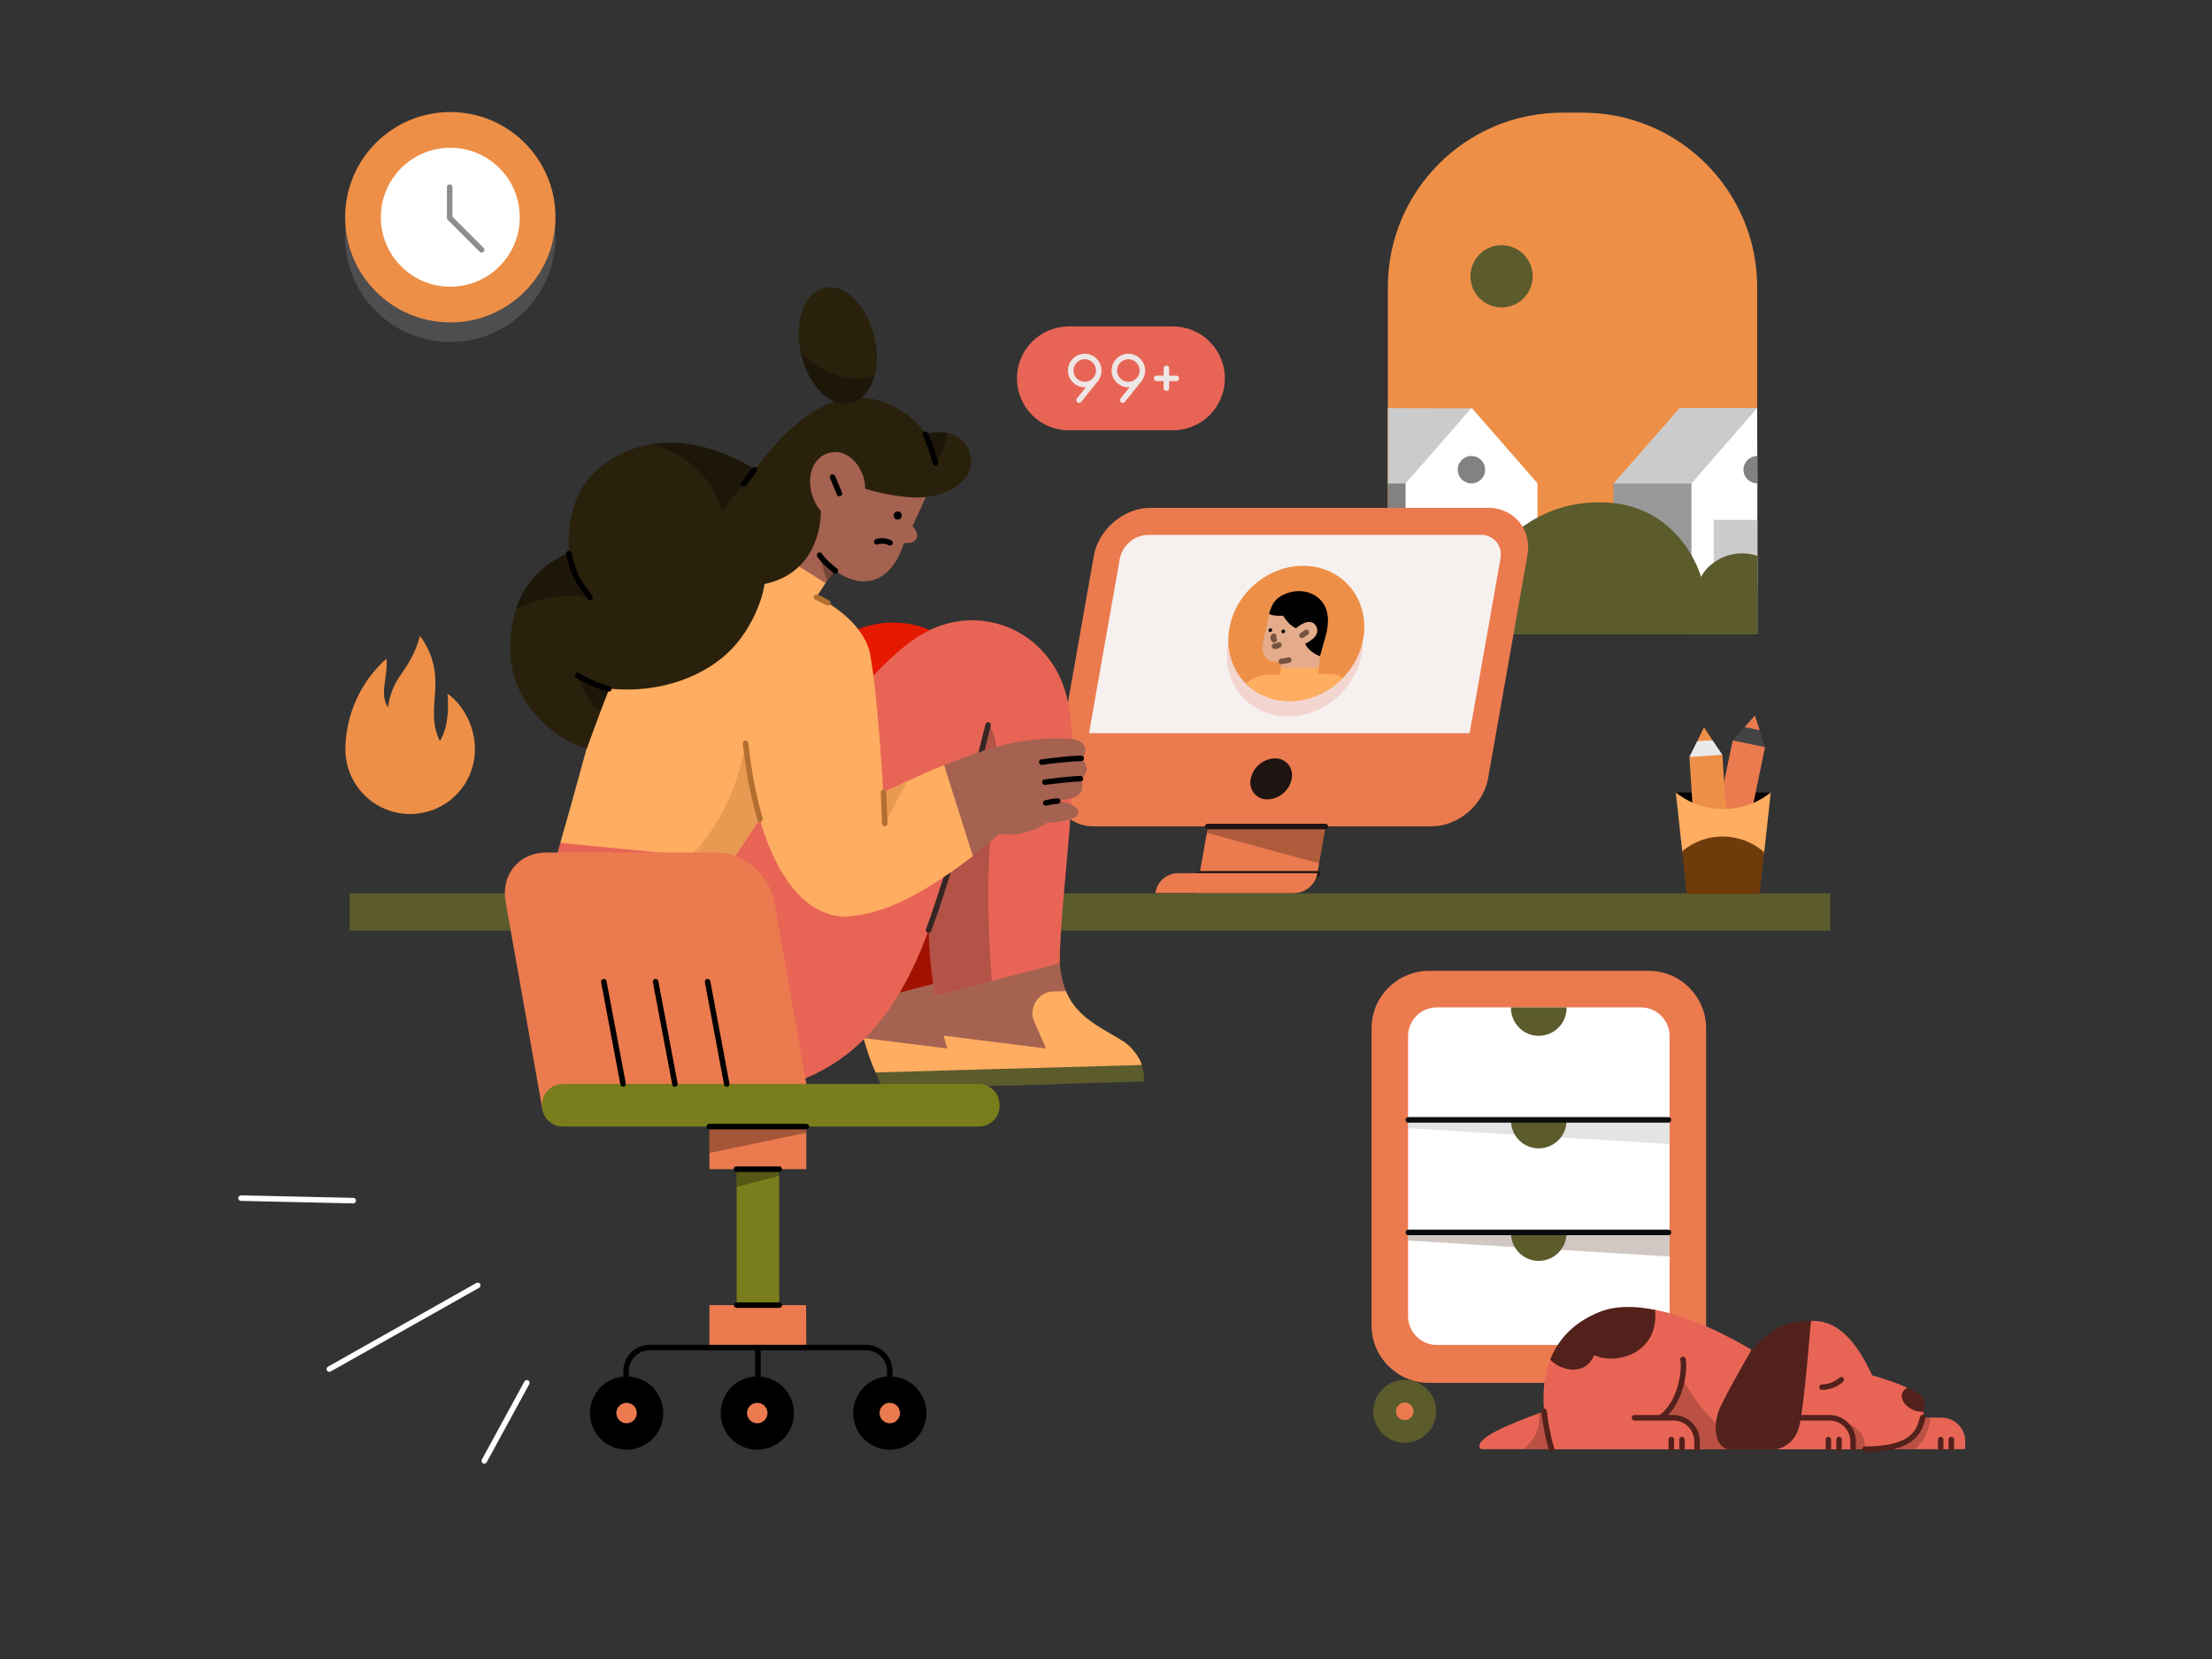 <svg xmlns="http://www.w3.org/2000/svg" height="1200" width="1600" version="1.1" xmlnsXlink="http://www.w3.org/1999/xlink" xmlnsSvgjs="http://svgjs.com/svgjs"><rect width="100%" height="100%" fill="#333333" stroke="none"/><g><path d="M773.14 236.13H848.43C853.36 236.13 858.24 237.1 862.8 238.98 867.36 240.87 871.51 243.63 874.99 247.12 878.48 250.61 881.25 254.75 883.13 259.31 885.02 263.87 885.99 268.75 885.98 273.68 885.99 278.61 885.02 283.5 883.13 288.06 881.25 292.62 878.48 296.76 874.99 300.24 871.51 303.73 867.36 306.5 862.8 308.38 858.24 310.27 853.36 311.24 848.43 311.23H773.14C768.21 311.24 763.32 310.27 758.76 308.38 754.2 306.5 750.07 303.73 746.58 300.24 743.09 296.76 740.32 292.62 738.44 288.06 736.56 283.5 735.59 278.61 735.59 273.68 735.59 268.75 736.56 263.87 738.44 259.31 740.32 254.75 743.09 250.61 746.58 247.12 750.07 243.63 754.2 240.87 758.76 238.98 763.32 237.1 768.21 236.13 773.14 236.13Z" fill="#e86556" opacity="1" stroke-width="4" stroke="none"></path><path d="M784.61 278.14C790.22 278.14 794.76 273.6 794.76 267.99 794.76 262.39 790.22 257.85 784.61 257.85 779.01 257.85 774.47 262.39 774.47 267.99 774.47 273.6 779.01 278.14 784.61 278.14Z" stroke="#ede6e5" stroke-width="4" stroke-linecap="round" stroke-linejoin="round" opacity="1" fill="none"></path><path d="M792.77 274.16L780.53 289.42" stroke="#ede6e5" stroke-width="4" stroke-linecap="round" stroke-linejoin="round" opacity="1" fill="none"></path><path d="M816.19 278.14C821.79 278.14 826.33 273.6 826.33 267.99 826.33 262.39 821.79 257.85 816.19 257.85 810.58 257.85 806.04 262.39 806.04 267.99 806.04 273.6 810.58 278.14 816.19 278.14Z" stroke="#ede6e5" stroke-width="4" stroke-linecap="round" stroke-linejoin="round" opacity="1" fill="none"></path><path d="M824.34 274.16L812.11 289.42" stroke="#ede6e5" stroke-width="4" stroke-linecap="round" stroke-linejoin="round" opacity="1" fill="none"></path><path d="M843.69 266.48V280.79" stroke="#ede6e5" stroke-width="4" stroke-linecap="round" stroke-linejoin="round" opacity="1" fill="none"></path><path d="M850.8 273.68H836.57" stroke="#ede6e5" stroke-width="4" stroke-linecap="round" stroke-linejoin="round" opacity="1" fill="none"></path></g><g><path d="M255.48 868.45L174.34 866.63" stroke="#ffffff" stroke-width="4" stroke-linecap="round" stroke-linejoin="round" opacity="1" fill="none"></path><path d="M345.53 929.77L238.23 990.28" stroke="#ffffff" stroke-width="4" stroke-linecap="round" stroke-linejoin="round" opacity="1" fill="none"></path><path d="M381.08 1000.24L350.29 1056.7" stroke="#ffffff" stroke-width="4" stroke-linecap="round" stroke-linejoin="round" opacity="1" fill="none"></path></g><g><path d="M325.72 247.41C367.74 247.41 401.8 213.34 401.8 171.33 401.8 129.31 367.74 95.25 325.72 95.25 283.71 95.25 249.64 129.31 249.64 171.33 249.64 213.34 283.71 247.41 325.72 247.41Z" fill="#8e8e8e" opacity="0.3" stroke-width="4" stroke="none"></path><path d="M325.72 233.21C367.74 233.21 401.8 199.14 401.8 157.13 401.8 115.11 367.74 81.05 325.72 81.05 283.71 81.05 249.64 115.11 249.64 157.13 249.64 199.14 283.71 233.21 325.72 233.21Z" fill="#ee8f47" opacity="1" stroke-width="4" stroke="none"></path><path d="M325.72 207.38C353.48 207.38 375.98 184.88 375.98 157.13 375.98 129.37 353.48 106.87 325.72 106.87 297.97 106.87 275.46 129.37 275.46 157.13 275.46 184.88 297.97 207.38 325.72 207.38Z" fill="#ffffff" opacity="1" stroke-width="4" stroke="none"></path><path d="M325.26 135.36V157.59L348.41 180.73" stroke="#8e8e8e" stroke-width="4" stroke-linecap="round" stroke-linejoin="round" opacity="1" fill="none"></path></g><g><path d="M1323.91 673.09H252.82V646.2H1323.91V673.09Z" fill="#5b5b2c" opacity="1" stroke-width="4" stroke="none"></path></g><g><path d="M1130.06 81.5H1144.81C1214.48 81.5 1271.01 138.04 1271.01 207.7V456.72H1003.86V207.7C1003.86 138.04 1060.32 81.5 1130.06 81.5Z" fill="#ee8f47" opacity="1" stroke-width="4" stroke="none"></path><path d="M1055.48 301.34L1010.85 304.49C1010.85 304.87 1003.86 349.42 1003.86 349.42 1003.86 349.73 1004.02 349.73 1004.25 349.73H1003.86V458.49H1016.69L1029.21 351.03 1055.48 349.73C1055.71 349.73 1055.86 349.57 1055.86 349.42L1064.54 300.88C1064.62 300.64 1055.79 301.34 1055.48 301.34Z" fill="#828282" opacity="1" stroke-width="4" stroke="none"></path><path d="M1004.25 349.73H1055.48C1055.71 349.73 1055.86 349.57 1055.86 349.42L1064.93 296.19C1065 295.96 1064.85 295.35 1064.54 295.35L1003.86 295.19C1003.86 295.58 1003.86 349.42 1003.86 349.42 1003.86 349.73 1004.02 349.73 1004.25 349.73Z" fill="#cbcbcb" opacity="1" stroke-width="4" stroke="none"></path><path d="M1112.09 350.19C1112.09 350.03 1112.09 349.57 1112.01 349.5L1065 295.58C1064.7 295.27 1064.24 295.27 1063.93 295.58L1016.69 349.73C1016.69 349.73 1016.69 350.03 1016.69 350.34V457.8C1016.69 458.11 1016.92 458.41 1017.31 458.41H1111.55C1111.86 458.41 1112.17 458.18 1112.17 457.8L1112.09 350.19Z" fill="#ffffff" opacity="1" stroke-width="4" stroke="none"></path><path d="M1096.04 376.07H1032.82V425.62H1096.04V376.07Z" fill="#cbcbcb" opacity="1" stroke-width="4" stroke="none"></path><path d="M1064.31 349.65C1069.79 349.65 1074.22 345.21 1074.22 339.74 1074.22 334.27 1069.79 329.83 1064.31 329.83 1058.84 329.83 1054.4 334.27 1054.4 339.74 1054.4 345.21 1058.84 349.65 1064.31 349.65Z" fill="#828282" opacity="1" stroke-width="4" stroke="none"></path><path d="M1267.32 298.49L1219.32 301.57C1219.01 301.57 1225 316.93 1224.85 317.16L1167.09 349.8V458.57H1223.39L1227.69 352.65 1261.72 349.8C1262.25 349.8 1262.72 349.42 1262.79 348.88L1266.33 309.48C1266.4 308.79 1268.02 298.49 1267.32 298.49Z" fill="#989898" opacity="1" stroke-width="4" stroke="none"></path><path d="M1168.62 349.73H1261.72C1262.25 349.73 1262.72 349.34 1262.79 348.81L1271.01 296.34C1271.09 295.73 1270.63 295.11 1269.94 295.11H1215.4C1215.09 295.11 1214.79 295.27 1214.63 295.5L1167.55 349.19C1166.86 349.88 1167.7 349.73 1168.62 349.73Z" fill="#cbcbcb" opacity="1" stroke-width="4" stroke="none"></path><path d="M1223.47 349.73V458.49H1271.16V349.73L1271.01 295.73C1271.01 295.5 1270.78 295.42 1270.63 295.58L1223.47 349.73Z" fill="#ffffff" opacity="1" stroke-width="4" stroke="none"></path><path d="M1271.16 376.07H1239.6V425.62H1271.16V376.07Z" fill="#cbcbcb" opacity="1" stroke-width="4" stroke="none"></path><path d="M1271.16 329.83C1271.09 329.83 1271.09 329.83 1271.01 329.83 1265.56 329.83 1261.1 334.29 1261.1 339.74 1261.1 345.2 1265.56 349.65 1271.01 349.65 1271.09 349.65 1271.09 349.65 1271.16 349.65V329.83Z" fill="#828282" opacity="1" stroke-width="4" stroke="none"></path><path d="M1271.16 458.8H1010.08 1003.86L1003.79 382.29C1035.05 378.38 1037.28 406.11 1037.28 406.11 1060.93 397.2 1070.61 418.01 1070.61 418.01 1075.07 406.41 1101.72 363.32 1156.95 363.32 1215.71 363.32 1230.45 417.32 1230.45 417.32 1235.29 407.1 1252.27 395.66 1271.16 402.11V458.8Z" fill="#5b5b2c" opacity="1" stroke-width="4" stroke="none"></path><path d="M1086.13 222.37C1098.56 222.37 1108.63 212.3 1108.63 199.87 1108.63 187.44 1098.56 177.36 1086.13 177.36 1073.7 177.36 1063.62 187.44 1063.62 199.87 1063.62 212.3 1073.7 222.37 1086.13 222.37Z" fill="#5b5b2c" opacity="1" stroke-width="4" stroke="none"></path></g><g><path d="M865.29 645.94L878.91 568.54 964.01 568.52 952.95 631.26C952.23 635.39 950.09 639.13 946.89 641.83 943.68 644.52 939.62 645.98 935.42 645.94H865.29Z" fill="#eb7a4f" opacity="1" stroke-width="4" stroke="none"></path><path d="M873 602.42L878.99 568.54 964.09 568.52 954.25 624.51 873 602.42Z" fill="#1e1411" opacity="0.3" stroke-width="4" stroke="none"></path><path d="M791.4 597.72C787.12 597.84 782.87 597.01 778.97 595.28 775.06 593.56 771.58 590.97 768.78 587.74 766.01 584.32 764.03 580.33 763 576.05 761.97 571.77 761.9 567.3 762.8 562.99L791.18 402.05C794.56 382.91 812.88 367.34 832.01 367.34H1076.16C1080.44 367.22 1084.68 368.05 1088.59 369.78 1092.5 371.5 1095.98 374.08 1098.78 377.32 1101.55 380.74 1103.53 384.73 1104.56 389.01 1105.59 393.29 1105.66 397.74 1104.76 402.05L1076.38 563.01C1072.98 582.15 1054.66 597.72 1035.54 597.72H791.4Z" fill="#eb7a4f" opacity="1" stroke-width="4" stroke="none"></path><path d="M787.73 530.31L809.99 404.12C810.94 399.4 813.46 395.12 817.13 392.01 820.8 388.88 825.42 387.08 830.22 386.9H1071.08C1073.22 386.83 1075.33 387.25 1077.28 388.12 1079.22 388.98 1080.95 390.26 1082.33 391.87 1083.72 393.56 1084.68 395.54 1085.21 397.67 1085.72 399.79 1085.75 401.99 1085.31 404.13L1063.02 530.31H787.73Z" fill="#f6f1ef" opacity="1" stroke-width="4" stroke="none"></path><path d="M916.86 578.2C915.07 578.26 913.28 577.93 911.62 577.2 909.98 576.49 908.51 575.41 907.32 574.05 906.16 572.7 905.29 571.09 904.82 569.35 904.33 567.61 904.26 565.8 904.58 564.02 905.26 559.81 907.39 555.97 910.59 553.14 913.79 550.32 917.86 548.7 922.14 548.54 923.87 548.51 925.59 548.83 927.2 549.49 928.81 550.17 930.24 551.17 931.45 552.43 936.5 557.95 935.25 567.34 928.65 573.38 925.46 576.37 921.26 578.1 916.86 578.2V578.2Z" fill="#1e1411" opacity="1" stroke-width="4" stroke="none"></path><path d="M873.56 597.84H958.65" stroke="#1e1411" stroke-width="4" stroke-linecap="round" stroke-linejoin="round" opacity="1" fill="none"></path><path d="M867.83 632.04H952.91" stroke="#1e1411" stroke-width="4" stroke-linecap="round" stroke-linejoin="round" opacity="1" fill="none"></path><path d="M835.69 645.94L835.84 645.25C836.51 641.43 838.53 637.96 841.5 635.47 844.48 632.97 848.24 631.6 852.13 631.6H952.91C952.2 635.63 950.1 639.26 946.97 641.88 943.84 644.51 939.89 645.94 935.81 645.94H835.69Z" fill="#eb7a4f" opacity="1" stroke-width="4" stroke="none"></path></g><g><path d="M249.81 541.93C249.92 529.53 252.62 517.3 257.75 506.01 262.86 494.72 270.3 484.62 279.55 476.37 280.68 490.68 274.09 501.69 280.68 511.67 283.97 487.47 296.11 487.47 303.83 459.9 325.85 490.77 306.08 511.67 318.14 535.95 318.14 535.95 325.85 526.06 323.69 501.78 334.7 509.5 343.54 525.02 343.54 542.02 343.52 554.44 338.57 566.34 329.77 575.12 320.97 583.89 309.06 588.81 296.63 588.8 284.2 588.79 272.3 583.84 263.51 575.06 254.74 566.27 249.81 554.35 249.81 541.93Z" fill="#ee8f47" opacity="1" stroke-width="4" stroke="none"></path></g><g><path d="M931.64 518.23C958.66 518.23 982.76 496.32 985.47 469.3 988.18 442.28 968.48 420.37 941.46 420.37 914.44 420.37 890.33 442.28 887.62 469.3 884.91 496.32 904.62 518.23 931.64 518.23Z" fill="#e86556" opacity="0.2" stroke-width="4" stroke="none"></path><path d="M947.1 487.1H953.12" stroke="#775440" stroke-width="4" stroke-linecap="round" stroke-linejoin="round" opacity="1" fill="none"></path><path d="M932.75 507.13C959.77 507.13 983.88 485.22 986.59 458.2 989.3 431.18 969.59 409.27 942.57 409.27 915.55 409.27 891.45 431.18 888.73 458.2 886.02 485.22 905.73 507.13 932.75 507.13Z" fill="#ee8f47" opacity="1" stroke-width="4" stroke="none"></path><path d="M953.54 487.57L954.01 482.92 926.48 482.88 925.96 488H916.78C909.82 488 903.82 492.1 901.08 494.32 919.19 512.55 950.24 511.14 970.47 491.2 970.75 490.9 971.08 490.6 971.37 490.31 968.9 488.55 965.88 487.62 962.68 487.53L953.54 487.57Z" fill="#ffad61" opacity="1" stroke-width="4" stroke="none"></path><path d="M914.53 460.63C916.01 455.68 916.58 449.58 917.99 444.07 918.96 440.31 920.29 436.85 922.6 434.29 928.27 428.02 942.04 425.58 952.09 433.52 962.14 441.46 960.46 452.65 959.53 457.69L954.8 474.64 954 483.05H926.46L926.87 478.48C926.87 478.48 920.73 479.76 917.43 477.33 912.97 474.04 912.03 468.96 914.53 460.63Z" fill="#e4ac8b" opacity="1" stroke-width="4" stroke="none"></path><path d="M922.6 434.29C928.27 428.02 943 424.09 953.05 432.03 963.1 439.97 960.46 452.65 959.53 457.69L954.8 474.64C954.8 474.64 946.9 472.08 944.09 465.59 944.09 465.59 956.45 460.29 951.83 452.69 947.4 445.39 937.49 454.4 937.49 454.4 932.49 452.69 928.06 445.35 928.06 445.35 920.29 445.78 917.99 444.03 917.99 444.03 918.96 440.31 920.29 436.85 922.6 434.29Z" fill="#000000" opacity="1" stroke-width="4" stroke="none"></path><path d="M928.07 458.03C928.8 458.03 929.46 457.44 929.53 456.71 929.6 455.98 929.07 455.38 928.34 455.38 927.61 455.38 926.95 455.98 926.88 456.71 926.81 457.44 927.34 458.03 928.07 458.03Z" fill="#000000" opacity="1" stroke-width="4" stroke="none"></path><path d="M918.73 457.13C919.46 457.13 920.11 456.54 920.18 455.81 920.26 455.08 919.72 454.49 918.99 454.49 918.26 454.49 917.61 455.08 917.54 455.81 917.46 456.54 917.99 457.13 918.73 457.13Z" fill="#000000" opacity="1" stroke-width="4" stroke="none"></path><path d="M921.28 460.21C920.99 460.93 920.8 461.57 920.9 461.83 921.08 462.21 921.39 462.55 921.75 462.77" stroke="#775440" stroke-width="4" stroke-linecap="round" stroke-linejoin="round" opacity="1" fill="none"></path><path d="M925.05 466.48C924.16 467.25 922.97 467.59 921.89 467.34" stroke="#775440" stroke-width="4" stroke-linecap="round" stroke-linejoin="round" opacity="1" fill="none"></path><path d="M932.23 477.41C930.63 478.09 928.55 477.97 926.87 478.48" stroke="#775440" stroke-width="4" stroke-linecap="round" stroke-linejoin="round" opacity="1" fill="none"></path><path d="M944.91 457.43L941.71 459.57" stroke="#775440" stroke-width="4" stroke-linecap="round" stroke-linejoin="round" opacity="1" fill="none"></path></g><g><path d="M639.09 787.59C639 787.6 639 787.6 639.09 787.59 633.71 777.39 628.45 764.42 624.63 750.75 622.47 742.77 620.88 732.56 619.23 723.45 619.23 723.36 619.14 723.45 619.23 723.45L709.41 702.3C709.5 702.3 709.5 702.3 709.5 702.39 713.1 731.5 731.17 742.44 747.06 752.07 762.44 759.58 767.87 774.95 766.83 783.86 766.83 783.86 766.83 783.95 766.74 783.95 762.49 784.07 641.95 787.51 639.09 787.59Z" fill="#a56250" opacity="1" stroke-width="4" stroke="none"></path><path d="M633.3 775.74C630.04 768.62 627.01 759.56 624.64 750.94 624.64 750.84 624.64 750.84 624.73 750.84L699.04 760.09C699.13 760.09 699.13 760 699.13 760L690.63 740.73C686.19 730.88 693.7 718.92 704.52 718.89 704.52 718.89 712.74 718.66 713.48 718.64 713.48 718.64 713.57 718.63 713.57 718.73 720.64 736.55 734.84 744.93 747.26 752.43 748.29 752.95 749.14 753.58 749.99 754.11 757.31 757.97 763.86 767.21 765.11 772.07 765.11 772.16 765.11 772.16 765.02 772.17 761.69 772.35 705.84 778.02 667.97 779.1 648.47 779.47 634.04 776 633.3 775.74Z" fill="#ffad61" opacity="1" stroke-width="4" stroke="none"></path><path d="M638.8 787.51C636.94 783.96 635.17 780.03 633.38 775.83 633.38 775.74 633.38 775.74 633.47 775.74L765 771.98C765 771.98 765.09 771.98 765.1 772.07 766.57 775.27 766.96 782.37 766.73 783.95 766.73 783.95 766.73 784.04 766.64 784.05 762.39 784.07 641.76 787.52 638.8 787.51 638.8 787.6 638.8 787.6 638.8 787.51Z" fill="#5b5b2c" opacity="1" stroke-width="4" stroke="none"></path><path d="M682.45 749.01C679.97 739.65 677.93 729.91 676.46 720.52 676.46 720.43 676.46 720.43 676.55 720.43L752.37 698.48 766.56 696.69C766.65 696.69 766.65 696.69 766.65 696.78 767.14 704.16 768.62 710.59 771.02 716.81 771.02 716.81 771.02 716.81 771.02 716.9L761.52 769.49C761.52 769.59 761.43 769.59 761.43 769.59L682.45 749.01C682.46 749.1 682.46 749.1 682.45 749.01Z" fill="#a56250" opacity="1" stroke-width="4" stroke="none"></path><path d="M472.07 622.92L472.06 622.83C473.03 621.23 495.1 587.96 522.55 552.15 569.24 490.82 595.41 468.54 609.15 460.66 644.86 439.21 690.52 452.05 709.11 491.08 728.24 529.82 712.87 629.17 709.12 685.67 708.82 691.31 708.97 696.86 709.59 702.39 709.59 702.39 709.6 702.48 709.5 702.48L619.77 726.21C619.68 726.21 619.68 726.21 619.68 726.12 616.7 709.29 614.92 692.15 614.34 675.15 614.34 675.06 614.25 675.06 614.16 675.16 606.07 699.61 590.49 726.95 575.65 744.48 575.65 744.48 575.56 744.48 575.46 744.48 572.01 740.14 474.36 625.53 472.07 622.92Z" fill="#e51800" opacity="1" stroke-width="4" stroke="none"></path><path d="M619.76 725.93C616.78 709.1 614.91 691.96 614.42 674.78 614.41 674.69 614.23 674.69 614.23 674.79 613.2 677.68 612.35 680.02 612.1 677.99 612.64 664.29 636.26 572.1 664.56 572.78 713.76 573.5 710.14 657.07 709.38 685.57 709.08 691.21 709.24 696.76 709.86 702.29 709.86 702.29 709.86 702.38 709.77 702.38L675 711.6 619.85 726.02C619.76 726.03 619.76 726.03 619.76 725.93Z" fill="#000000" opacity="0.3" stroke-width="4" stroke="none"></path><path d="M509.23 791.3C463.82 793.89 421.03 764.98 404.05 723.95 400.27 714.73 404.05 688.27 404.2 687.34 403.91 686.71 395.47 669.57 396.5 656.97 397.73 641.77 400.7 625.97 405.23 609.76 405.23 609.76 405.22 609.67 405.32 609.66L465.36 604.99 529.33 621.19 529.42 621.19C531.64 617.98 619.21 486.07 666.5 459.02 702.22 437.57 747.88 450.41 766.47 489.44 787.57 532.57 766.88 636.78 766.56 696.6 766.56 696.6 766.56 696.69 766.47 696.69 765.09 697.1 740.41 703.54 717.29 709.65 697.1 714.94 677.93 720.02 676.46 720.43 676.37 720.43 676.37 720.43 676.37 720.34 673.71 704.89 672.14 688.94 671.7 673.33 671.69 673.24 671.6 673.24 671.51 673.34 642.87 751.62 595.75 794.75 509.23 791.3Z" fill="#e86556" opacity="1" stroke-width="4" stroke="none"></path><path d="M690.83 774.01C687.65 766.24 684.73 757.82 682.54 749.19 682.54 749.1 682.54 749.1 682.63 749.1L756.48 758.36C756.57 758.36 756.57 758.26 756.57 758.26L748.07 739C743.63 729.15 751.14 717.19 761.96 717.16 761.96 717.16 770.27 716.92 771.01 716.9 771.01 716.9 771.1 716.9 771.1 716.99 778.18 734.82 795.7 743.1 808.21 750.6 809.24 751.12 810.09 751.75 810.94 752.28 818.26 756.13 824.72 765.47 825.87 770.25 825.87 770.34 825.87 770.34 825.78 770.34 823.57 770.5 804.31 775.85 766.44 776.93 741.77 777.64 692.69 774.32 690.83 774.01 690.83 774.1 690.83 774.1 690.83 774.01Z" fill="#ffad61" opacity="1" stroke-width="4" stroke="none"></path><path d="M696.26 785.87C694.4 782.32 692.72 778.39 690.94 774.19 690.93 774.1 690.93 774.1 691.03 774.09L825.79 770.34C825.79 770.34 825.88 770.34 825.88 770.43 827.37 773.81 827.75 780.91 827.42 782.22 827.42 782.22 827.42 782.31 827.33 782.31 823.17 782.34 699.22 785.88 696.26 785.87 696.26 785.96 696.26 785.96 696.26 785.87Z" fill="#5b5b2c" opacity="1" stroke-width="4" stroke="none"></path><path d="M671.67 672.78C691.5 619.52 714.76 524.38 714.76 524.38" stroke="#362725" stroke-width="4" stroke-linecap="round" stroke-linejoin="round" opacity="1" fill="none"></path><path d="M676.45 720.34C673.78 704.7 672.21 688.57 671.67 672.78 672.01 671.75 692.71 619.76 714.58 524.48 714.58 524.39 714.67 524.39 714.77 524.48 724.9 533.06 719.68 566.95 718.02 586.59 715.67 611.07 712.56 644.71 717.37 709.56 717.37 709.56 717.37 709.65 717.28 709.65 715.45 710.17 678.65 719.72 676.45 720.34 676.45 720.43 676.45 720.34 676.45 720.34Z" fill="#362725" opacity="0.3" stroke-width="4" stroke="none"></path><path d="M683.06 553.48C683.05 553.39 683.05 553.39 683.06 553.48 712.67 541.82 732.08 535.17 760.8 534.16 768.84 533.93 775.51 534.39 778.86 535.4 786.32 537.69 786.54 545.35 782.1 548.34 782.01 548.35 782.01 548.44 782.1 548.44 785.51 551.3 789.23 558.49 781.5 563.15 781.5 563.15 781.41 563.25 781.51 563.24 783.75 567.52 784.25 575.09 775.44 577.28 775.44 577.28 767.53 578.8 765.14 579.33 765.05 579.34 765.05 579.52 765.15 579.52 768.49 579.89 782.42 582.35 779.66 589.18 777.94 593.67 757.56 595.36 756.73 595.38 756.27 595.76 745.4 603.28 730.71 603.7 728.4 603.77 725.07 603.59 723.12 603.27 723.12 603.27 723.12 603.27 723.03 603.28 722.66 603.47 719.68 605.87 714.44 610.27 712.18 612.09 706.05 617.35 704.06 619.07 703.97 619.07 703.97 619.07 703.97 619.07 702.99 617.07 685.81 588.44 685.42 587.8L683.06 553.48Z" fill="#a56250" opacity="1" stroke-width="4" stroke="none"></path><path d="M517.39 371.3L546.16 339.79C559.19 323.14 580.99 306.44 610.46 299.59 635.41 292.5 651.71 306.64 658.24 315.05 664.57 323.28 670.5 356.2 670.72 357.21 670.46 357.87 663.59 373.13 660.1 380.44L660.1 380.53C664.97 385.85 665.56 393.41 653.89 392.82 653.89 392.82 653.8 392.82 653.8 392.92 644.64 421.83 624 427.23 604.17 412.82L604.08 412.82C603.64 413.39 600.43 417.55 598.02 420.67 597.66 421.05 597.4 421.52 597.13 421.8 596.15 423.03 595.43 423.98 595.26 424.26L595.16 424.26 517.49 371.39C517.3 371.39 517.3 371.39 517.39 371.3Z" fill="#a56250" opacity="1" stroke-width="4" stroke="none"></path><path d="M612.89 662.99C599.77 663.37 580.56 657.63 564.01 628.24 554.66 611.69 550.2 594.71 549.68 592.69 549.68 592.6 549.59 592.6 549.5 592.7L530.18 621.81 530.09 621.82 405.41 609.66C405.32 609.66 405.31 609.57 405.31 609.57 407.26 603.14 415.39 574.06 424.27 541.64 434.65 503.72 446.01 461.34 449.54 445.8 450.52 444.66 515.24 373.76 517.21 371.58L517.31 371.58C519.66 373.08 594.2 419.76 597.04 421.81 597.04 421.81 597.13 421.9 597.04 421.9 596.33 422.94 591.11 431.03 590.49 431.98 590.49 432.07 590.49 432.07 590.49 432.07 602.45 436.54 626.69 453.59 629.6 474.49 634.85 502.91 638.69 569.63 638.89 573.14 638.89 573.23 638.98 573.23 638.98 573.23 639.98 572.74 646.55 569.5 655.94 565.16 663.52 561.71 672.92 557.47 682.79 553.4 682.88 553.39 682.88 553.39 682.88 553.49L703.71 619.17 703.71 619.26C658.75 653.83 632.9 661.31 612.89 662.99Z" fill="#ffad61" opacity="1" stroke-width="4" stroke="none"></path><path d="M685.17 313.17C680.52 312.19 675.17 312.35 669.39 313.9L669.3 313.9C664.32 304.8 646.21 288.77 623.16 287.58 626.68 284.7 629.51 280.37 631.57 274.86 631.92 274.02 632.26 273.08 632.51 272.15 640.31 247.34 622.22 203.11 596.4 208.29 579.43 213.02 575.05 234.5 579.23 254.54 582.55 270.53 591.39 285.53 603.64 290.26 579.47 298.53 558.81 322.97 548.29 336.67 547.4 337.72 546.69 338.75 546.07 339.6L545.97 339.61C544.37 338.54 515.9 319.2 482.65 320.24 478.59 320.36 474.63 320.75 470.76 321.32 440.49 326.44 420.11 347.45 415.36 365.52 409.47 382.79 411.59 398.81 411.72 400.01 411.72 400.01 411.72 400.1 411.63 400.11 410.71 400.41 400.55 403.75 390.56 413.19 381.82 421.29 376.46 430.88 373.31 440.39 370.16 449.91 369.13 459.37 369.17 467.13 367.76 508.31 401.43 535.08 424.44 541.45 424.54 541.45 424.54 541.45 424.53 541.36 424.96 540.23 429.84 526.6 434.57 514.08 436.89 508 439.13 502.11 440.68 498.19L440.77 498.09C479.43 502.07 512.3 487.73 529.97 468.65 543.25 454.68 551.54 434.11 552.96 422.51 552.96 422.51 552.96 422.42 553.05 422.41 594.5 413.84 594.11 371.05 593.6 369.31 588.36 364 584.41 351.91 586.47 343.07 587.97 334.06 594.89 327.12 603.58 327.05 617.7 326.37 626.61 343.78 625.68 353.32L625.68 353.42C626.44 353.95 648.06 360.26 665.52 359.86 680.21 359.44 703.18 351.39 702.45 332.27 701.42 322.14 694.84 315.11 685.17 313.17Z" fill="#2a210d" opacity="1" stroke-width="4" stroke="none"></path><path d="M611.9 291.87C596.66 292.31 583.52 275.58 579.23 254.91 579.23 254.81 579.32 254.72 579.41 254.81 583.13 258.68 587.02 262.26 591.53 265 604.51 272.76 618.94 276.24 632.41 272.15 632.5 272.15 632.51 272.24 632.51 272.24 628.67 283.63 622.06 291.58 611.9 291.87Z" fill="#000000" opacity="0.3" stroke-width="4" stroke="none"></path><path d="M417.85 488.39C426.15 494.44 436.03 497.21 440.4 498.2 440.5 498.19 440.5 498.28 440.5 498.28 438.51 503.24 437.14 506.79 434.39 514.08 434.39 514.17 434.3 514.18 434.2 514.18 423.67 507.82 418.09 490.6 417.66 488.49 417.66 488.4 417.75 488.4 417.85 488.39Z" fill="#000000" opacity="0.3" stroke-width="4" stroke="none"></path><path d="M404.05 723.95C395.23 703.22 394.99 678.55 396.5 657.06 396.5 656.97 396.59 656.96 396.59 656.96 398.63 657.18 435.9 661.2 437.94 661.42 438.04 661.42 438.04 661.51 438.04 661.51L431.88 698.29C427.96 726.14 404.23 723.95 404.23 723.95L404.05 723.95Z" fill="#e51800" opacity="1" stroke-width="4" stroke="none"></path><path d="M503.05 662.34C507.54 638.36 500.36 619.98 499.87 618.89L499.86 618.8C531.83 585.81 538.14 544.31 538.96 537.72 538.96 537.63 539.15 537.62 539.15 537.71 540.99 560.12 549.27 591.23 549.59 592.51L549.59 592.6 503.24 662.42C503.15 662.52 503.05 662.43 503.05 662.34Z" fill="#b36f30" opacity="0.3" stroke-width="4" stroke="none"></path><path d="M530.08 621.82C517.03 640.77 503.13 662.43 503.13 662.43" stroke="#362725" stroke-width="4" stroke-linecap="round" stroke-linejoin="round" opacity="1" fill="none"></path><path d="M602.23 345.12L607.19 356.99" stroke="#000000" stroke-width="4" stroke-linecap="round" stroke-linejoin="round" opacity="1" fill="none"></path><path d="M643.81 392.65C640.8 390.98 637.38 390.89 634.18 391.91" stroke="#000000" stroke-width="4" stroke-linecap="round" stroke-linejoin="round" opacity="1" fill="none"></path><path d="M649.26 369.94C653.15 369.92 653.31 375.64 649.43 375.85 645.55 375.87 645.39 370.14 649.26 369.94Z" fill="#000000" opacity="1" stroke-width="4" stroke="none"></path><path d="M598.74 436.09C594.04 433.35 590.58 431.97 590.58 431.97" stroke="#b36f30" stroke-width="4" stroke-linecap="round" stroke-linejoin="round" opacity="1" fill="none"></path><path d="M782.11 548.53C769.09 548.9 753.53 551.29 753.53 551.29" stroke="#000000" stroke-width="4" stroke-linecap="round" stroke-linejoin="round" opacity="1" fill="none"></path><path d="M781.52 563.24C773.2 563.48 755.8 565.73 755.8 565.73" stroke="#000000" stroke-width="4" stroke-linecap="round" stroke-linejoin="round" opacity="1" fill="none"></path><path d="M765.05 579.43C761.91 579.61 759.43 580.05 756.4 580.78" stroke="#000000" stroke-width="4" stroke-linecap="round" stroke-linejoin="round" opacity="1" fill="none"></path><path d="M639.07 573.23L639.99 595.66" stroke="#b36f30" stroke-width="4" stroke-linecap="round" stroke-linejoin="round" opacity="1" fill="none"></path><path d="M440.41 498.29C428.4 495.39 417.85 488.49 417.85 488.49" stroke="#000000" stroke-width="4" stroke-linecap="round" stroke-linejoin="round" opacity="1" fill="none"></path><path d="M639.08 573.32C639.71 572.93 646.55 569.68 655.86 565.35 655.95 565.35 656.04 565.44 655.95 565.44L640.18 595.75C640.18 595.84 640 595.85 639.99 595.75L639.08 573.32C638.98 573.32 638.98 573.32 639.08 573.32Z" fill="#b36f30" opacity="0.3" stroke-width="4" stroke="none"></path><path d="M593.04 401.58C596.24 406.95 603.41 412.1 604.17 412.64L604.17 412.73 598.2 420.48C598.11 420.57 598.02 420.48 598.02 420.48L592.86 401.68C592.85 401.59 592.94 401.49 593.04 401.58Z" fill="#000000" opacity="0.3" stroke-width="4" stroke="none"></path><path d="M373.21 440.3C383.89 409.4 409.62 400.9 411.45 400.3 411.54 400.29 411.54 400.29 411.54 400.39 411.77 401.95 415.57 421.44 426.78 432.12 426.87 432.21 426.78 432.3 426.69 432.31 401.2 426.75 375.77 439.12 373.31 440.39 373.31 440.49 373.21 440.4 373.21 440.3Z" fill="#000000" opacity="0.3" stroke-width="4" stroke="none"></path><path d="M522.32 369.49C510.12 330.65 475.87 322.47 471.13 321.5 471.03 321.5 471.03 321.32 471.12 321.31 508.47 314.98 543.7 337.91 545.78 339.7L545.79 339.8C544.62 341.22 524.11 367.41 522.51 369.49 522.51 369.58 522.42 369.58 522.32 369.49Z" fill="#000000" opacity="0.3" stroke-width="4" stroke="none"></path><path d="M669.29 313.99C669.29 313.9 669.29 313.9 669.38 313.9 675.71 312.24 680.61 312.28 685.07 313.17 685.16 313.17 685.17 313.26 685.17 313.26 683.6 323.29 678.87 332.21 677.37 334.84 677.19 335.12 676.73 335.13 676.63 334.77 675.71 331.56 672.23 320.01 669.29 313.99Z" fill="#000000" opacity="0.3" stroke-width="4" stroke="none"></path><path d="M604.27 412.82C595.86 406.59 592.85 401.59 592.85 401.59" stroke="#000000" stroke-width="4" stroke-linecap="round" stroke-linejoin="round" opacity="1" fill="none"></path><path d="M549.68 592.51C542.64 566.27 541.72 556.5 539.24 537.71" stroke="#b36f30" stroke-width="4" stroke-linecap="round" stroke-linejoin="round" opacity="1" fill="none"></path><path d="M545.79 339.89L537.85 350.1" stroke="#000000" stroke-width="4" stroke-linecap="round" stroke-linejoin="round" opacity="1" fill="none"></path><path d="M411.54 400.39C414.9 417.76 420.61 423.61 426.77 432.12" stroke="#000000" stroke-width="4" stroke-linecap="round" stroke-linejoin="round" opacity="1" fill="none"></path><path d="M669.29 313.99C671.57 319.29 673.85 324.68 676.63 334.77" stroke="#000000" stroke-width="4" stroke-linecap="round" stroke-linejoin="round" opacity="1" fill="none"></path></g><g><path d="M1268.05 523.93L1272.68 528.08C1272.76 528.08 1272.76 528.16 1272.76 528.24L1276.67 540.46C1276.67 540.54 1276.67 540.62 1276.51 540.62L1264.29 540.54C1264.29 540.54 1254.08 536.15 1253.28 535.75V535.67L1261.9 525.93C1261.9 525.93 1261.98 525.85 1262.06 525.85L1268.05 523.93Z" fill="#444444" opacity="1" stroke-width="4" stroke="none"></path><path d="M1245.78 545.88L1238.75 535.43 1233.16 534.71 1227.58 536.15 1221.99 547.48C1221.99 547.56 1221.99 547.56 1222.07 547.56L1233.88 549.24 1245.7 545.96C1245.86 545.96 1245.86 545.96 1245.78 545.88Z" fill="#ebeaea" opacity="1" stroke-width="4" stroke="none"></path><path d="M1227.66 592.1L1264.06 592.74 1280.66 573.42C1280.74 573.34 1280.66 573.26 1280.58 573.26H1212.25C1212.17 573.26 1212.17 573.34 1212.17 573.42L1227.66 592.1Z" fill="#000000" opacity="1" stroke-width="4" stroke="none"></path><path d="M1235.64 620.76L1253.28 535.67C1253.28 535.59 1253.36 535.59 1253.36 535.59L1276.59 540.38C1276.67 540.38 1276.67 540.46 1276.67 540.46L1259.11 625.63 1235.64 620.76Z" fill="#eb7a4f" opacity="1" stroke-width="4" stroke="none"></path><path d="M1269.4 517.79L1272.84 528.08C1272.84 528.16 1272.84 528.16 1272.76 528.16L1262.14 525.93C1262.06 525.93 1262.06 525.85 1262.06 525.77L1269.24 517.71C1269.24 517.71 1269.32 517.71 1269.4 517.79Z" fill="#eb7a4f" opacity="1" stroke-width="4" stroke="none"></path><path d="M1222.07 547.56L1245.78 545.96C1245.86 545.96 1245.86 545.96 1245.86 546.04L1251.52 632.81 1227.66 634.33 1221.99 547.56C1221.99 547.56 1221.99 547.56 1222.07 547.56Z" fill="#ee8f47" opacity="1" stroke-width="4" stroke="none"></path><path d="M1232.45 526.25L1227.66 536.15 1238.75 535.43 1232.61 526.17C1232.61 526.17 1232.53 526.17 1232.45 526.25Z" fill="#ee8f47" opacity="1" stroke-width="4" stroke="none"></path><path d="M1246.49 585.16C1258.87 585.24 1270.92 581.09 1280.66 573.34 1280.74 573.26 1280.82 573.34 1280.82 573.42L1276.11 616.37 1268.45 642.15 1224.86 641.75 1216.8 615.73 1212.17 573.42C1212.17 573.34 1212.25 573.34 1212.33 573.34 1222.07 581.09 1234.12 585.24 1246.49 585.16Z" fill="#ffad61" opacity="1" stroke-width="4" stroke="none"></path><path d="M1216.8 615.73C1234.04 601.2 1259.11 601.6 1276.03 616.37V616.45L1272.76 646.54H1220.07L1216.8 615.73Z" fill="#6f3b0b" opacity="1" stroke-width="4" stroke="none"></path></g><g><path d="M532.83 820.98H563.63V955.02H532.83V820.98Z" fill="#797d1c" opacity="1" stroke-width="4" stroke="none"></path><path d="M563.63 850.46V820.98H532.83V858.58L563.63 850.46Z" fill="#000000" opacity="0.3" stroke-width="4" stroke="none"></path><path d="M513.14 814.89H583.2V845.69H513.14V814.89Z" fill="#eb7a4f" opacity="1" stroke-width="4" stroke="none"></path><path d="M513.14 833.99L583.2 819.31V814.89H513.14V833.99Z" fill="#000000" opacity="0.3" stroke-width="4" stroke="none"></path><path d="M583.08 944.04H513.26C513.14 944.04 513.14 944.04 513.14 944.16V974.24C513.14 974.36 513.14 974.36 513.26 974.36H583.08C583.2 974.36 583.2 974.36 583.2 974.24L583.08 944.04C583.2 944.04 583.2 944.04 583.08 944.04Z" fill="#eb7a4f" opacity="1" stroke-width="4" stroke="none"></path><path d="M414.19 807.37C406.55 807.37 393.54 809.4 392.23 801.88L365.73 652.32C362.27 632.63 375.4 616.64 395.09 616.64H518.03C537.73 616.64 556.47 632.63 560.05 652.32L584.4 790.42 583.2 805.94 414.19 807.37Z" fill="#eb7a4f" opacity="1" stroke-width="4" stroke="none"></path><path d="M392.11 799.02V799.97C392.11 808.21 398.79 814.89 407.03 814.89L708.05 814.89C716.29 814.89 722.97 808.21 722.97 799.97V799.02C722.97 790.78 716.29 784.1 708.05 784.1H407.03C398.79 784.1 392.11 790.78 392.11 799.02Z" fill="#797d1c" opacity="1" stroke-width="4" stroke="none"></path><path d="M452.86 1019V991.78C452.86 982.35 460.5 974.72 469.93 974.72H626.53C635.96 974.72 643.6 982.35 643.6 991.78V1019" stroke="#000000" stroke-width="4" stroke-linecap="round" stroke-linejoin="round" opacity="1" fill="none"></path><path d="M548.23 974.72V996.92" stroke="#000000" stroke-width="4" stroke-linecap="round" stroke-linejoin="round" opacity="1" fill="none"></path><path d="M453.22 1048.6C438.59 1048.6 426.72 1036.73 426.72 1022.1 426.72 1007.47 438.59 995.6 453.22 995.6 467.85 995.6 479.72 1007.47 479.72 1022.1 479.72 1036.73 467.85 1048.6 453.22 1048.6Z" fill="#000000" opacity="1" stroke-width="4" stroke="none"></path><path d="M453.22 1029.5C449.14 1029.5 445.82 1026.2 445.82 1022.1 445.82 1018.02 449.14 1014.7 453.22 1014.7 457.3 1014.7 460.62 1018.02 460.62 1022.1 460.62 1026.2 457.3 1029.5 453.22 1029.5Z" fill="#eb7a4f" opacity="1" stroke-width="4" stroke="none"></path><path d="M643.6 1048.6C628.97 1048.6 617.1 1036.73 617.1 1022.1 617.1 1007.47 628.97 995.6 643.6 995.6 658.23 995.6 670.1 1007.47 670.1 1022.1 670.1 1036.73 658.23 1048.6 643.6 1048.6Z" fill="#000000" opacity="1" stroke-width="4" stroke="none"></path><path d="M643.6 1029.5C639.52 1029.5 636.2 1026.2 636.2 1022.1 636.2 1018.02 639.52 1014.7 643.6 1014.7 647.68 1014.7 651 1018.02 651 1022.1 651 1026.2 647.68 1029.5 643.6 1029.5Z" fill="#eb7a4f" opacity="1" stroke-width="4" stroke="none"></path><path d="M547.75 1048.6C533.12 1048.6 521.26 1036.73 521.26 1022.1 521.26 1007.47 533.12 995.6 547.75 995.6 562.39 995.6 574.25 1007.47 574.25 1022.1 574.25 1036.73 562.39 1048.6 547.75 1048.6Z" fill="#000000" opacity="1" stroke-width="4" stroke="none"></path><path d="M547.75 1029.5C543.66 1029.5 540.35 1026.2 540.35 1022.1 540.35 1018.02 543.66 1014.7 547.75 1014.7 551.84 1014.7 555.15 1018.02 555.15 1022.1 555.15 1026.2 551.84 1029.5 547.75 1029.5Z" fill="#eb7a4f" opacity="1" stroke-width="4" stroke="none"></path><path d="M532.83 944.04H563.63" stroke="#000000" stroke-width="4" stroke-linecap="round" stroke-linejoin="round" opacity="1" fill="none"></path><path d="M532.71 845.69H563.63" stroke="#000000" stroke-width="4" stroke-linecap="round" stroke-linejoin="round" opacity="1" fill="none"></path><path d="M513.14 814.89H583.2" stroke="#000000" stroke-width="4" stroke-linecap="round" stroke-linejoin="round" opacity="1" fill="none"></path><path d="M525.67 784.1L511.83 710.09" stroke="#000000" stroke-width="4" stroke-linecap="round" stroke-linejoin="round" opacity="1" fill="none"></path><path d="M488.19 784.1L474.23 710.09" stroke="#000000" stroke-width="4" stroke-linecap="round" stroke-linejoin="round" opacity="1" fill="none"></path><path d="M450.71 784.1L436.75 710.09" stroke="#000000" stroke-width="4" stroke-linecap="round" stroke-linejoin="round" opacity="1" fill="none"></path></g><g><path d="M1033.67 702.25H1192.5C1215.48 702.25 1234.08 720.85 1234.08 743.83V958.69C1234.08 981.66 1215.48 1000.27 1192.5 1000.27H1033.67C1010.7 1000.27 992.09 981.66 992.09 958.69V743.83C992.09 720.85 1010.7 702.25 1033.67 702.25Z" fill="#eb7a4f" opacity="1" stroke-width="4" stroke="none"></path><path d="M1016.1 1043.62C1028.68 1043.62 1038.87 1033.43 1038.87 1020.85 1038.87 1008.27 1028.68 998.09 1016.1 998.09 1003.53 998.09 993.34 1008.27 993.34 1020.85 993.34 1033.43 1003.53 1043.62 1016.1 1043.62Z" fill="#5b5b2c" opacity="1" stroke-width="4" stroke="none"></path><path d="M1016.1 1027.19C1019.61 1027.19 1022.44 1024.35 1022.44 1020.85 1022.44 1017.35 1019.61 1014.51 1016.1 1014.51 1012.6 1014.51 1009.76 1017.35 1009.76 1020.85 1009.76 1024.35 1012.6 1027.19 1016.1 1027.19Z" fill="#eb7a4f" opacity="1" stroke-width="4" stroke="none"></path><path d="M1234.26 1028.01C1238.24 1016.09 1231.79 1003.2 1219.86 999.22 1207.94 995.25 1195.04 1001.69 1191.07 1013.62 1187.09 1025.55 1193.54 1038.44 1205.47 1042.41 1217.4 1046.39 1230.29 1039.95 1234.26 1028.01Z" fill="#5b5b2c" opacity="1" stroke-width="4" stroke="none"></path><path d="M1212.67 1027.19C1216.17 1027.19 1219.01 1024.35 1219.01 1020.85 1219.01 1017.35 1216.17 1014.51 1212.67 1014.51 1209.17 1014.51 1206.33 1017.35 1206.33 1020.85 1206.33 1024.35 1209.17 1027.19 1212.67 1027.19Z" fill="#eb7a4f" opacity="1" stroke-width="4" stroke="none"></path><path d="M1039.28 728.65H1186.89C1198.33 728.65 1207.68 738.01 1207.68 749.44V810.04H1018.49V749.44C1018.49 738.01 1027.85 728.65 1039.28 728.65Z" fill="#ffffff" opacity="1" stroke-width="4" stroke="none"></path><path d="M1207.68 810.04H1018.49V891.44H1207.68V810.04Z" fill="#ffffff" opacity="1" stroke-width="4" stroke="none"></path><path d="M1018.49 810.04H1207.68V827.51L1018.49 816.07V810.04Z" fill="#a6a6a6" opacity="0.3" stroke-width="4" stroke="none"></path><path d="M1020.57 891.44H1207.68V952.04C1207.68 963.47 1198.33 972.83 1186.89 972.83H1039.28C1027.85 972.83 1018.49 963.47 1018.49 952.04V893.51C1018.49 892.37 1019.43 891.44 1020.57 891.44Z" fill="#ffffff" opacity="1" stroke-width="4" stroke="none"></path><path d="M1133.15 728.65C1133.36 739.77 1124.63 748.92 1113.5 749.23 1102.38 749.54 1093.23 740.71 1092.92 729.59 1092.92 729.27 1092.92 728.96 1092.92 728.65H1133.15Z" fill="#5b5b2c" opacity="1" stroke-width="4" stroke="none"></path><path d="M1018.49 891.44H1207.68V908.9L1018.49 897.36V891.44Z" fill="#66473b" opacity="0.3" stroke-width="4" stroke="none"></path><path d="M1133.15 810.04C1133.36 821.17 1124.63 830.31 1113.5 830.63 1102.38 830.94 1093.23 822.1 1092.92 810.98 1092.92 810.67 1092.92 810.35 1092.92 810.04H1133.15Z" fill="#5b5b2c" opacity="1" stroke-width="4" stroke="none"></path><path d="M1133.15 891.44C1133.36 902.56 1124.63 911.71 1113.5 912.02 1102.38 912.33 1093.23 903.49 1092.92 892.37 1092.92 892.06 1092.92 891.75 1092.92 891.44H1133.15Z" fill="#5b5b2c" opacity="1" stroke-width="4" stroke="none"></path><path d="M1206.85 891.44H1018.7" stroke="#0b0c0c" stroke-width="4" stroke-linecap="round" stroke-linejoin="round" opacity="1" fill="none"></path><path d="M1206.85 810.04H1018.7" stroke="#0b0c0c" stroke-width="4" stroke-linecap="round" stroke-linejoin="round" opacity="1" fill="none"></path></g><g><path d="M1071.92 1048.24H1420.81C1421.14 1048.24 1421.47 1047.99 1421.47 1047.58V1042.44C1421.47 1033.07 1413.84 1025.44 1404.47 1025.44L1396.6 1025.35 1121.76 1021.95 1120.68 1019.55C1118.44 1020.38 1115.95 1021.21 1113.3 1022.2 1093.23 1029.5 1065.28 1040.7 1070.75 1047.66 1071 1048.08 1071.5 1048.24 1071.92 1048.24Z" fill="#e86556" opacity="1" stroke-width="4" stroke="none"></path><path d="M1101.61 1048.24H1385.15C1395.43 1039.53 1396.6 1025.35 1396.6 1025.35L1121.76 1022.04 1120.68 1019.63C1118.36 1020.46 1115.62 1021.29 1113.3 1022.2 1114.71 1040.28 1101.61 1048.24 1101.61 1048.24Z" fill="#53211b" opacity="0.3" stroke-width="4" stroke="none"></path><path d="M1411.44 1041.28V1047.41" stroke="#53211b" stroke-width="4" stroke-linecap="round" stroke-linejoin="round" opacity="1" fill="none"></path><path d="M1403.73 1041.28V1047.41" stroke="#53211b" stroke-width="4" stroke-linecap="round" stroke-linejoin="round" opacity="1" fill="none"></path><path d="M1285.3 1048.24H1348.99C1381.17 1048.24 1388.55 1038.54 1391.54 1021.29 1391.54 1021.29 1391.54 1021.29 1391.54 1021.21 1389.05 1017.31 1380.84 1005.61 1379.59 1003.79 1369.72 999.23 1357.2 995.66 1354.71 995 1354.38 994.92 1354.13 994.75 1354.05 994.42 1349.9 986.62 1336.97 955.44 1311.76 955.44H1310.01C1309.93 955.44 1309.93 955.44 1309.93 955.52 1309.43 960.91 1303.38 1004.45 1299.65 1021.29 1296.83 1034.23 1289.94 1047.16 1285.3 1048.24Z" fill="#e86556" opacity="1" stroke-width="4" stroke="none"></path><path d="M1323.28 1025.44H1297.66L1281.57 1048.24H1340.28V1042.44C1340.2 1033.07 1332.65 1025.44 1323.28 1025.44Z" fill="#e86556" opacity="1" stroke-width="4" stroke="none"></path><path d="M1122.26 1048.24H1249.64C1239.69 1045.42 1239.44 1030.16 1243.67 1019.63 1246.07 1013.58 1257.1 993.92 1266.97 976.42 1265.23 975.34 1231.23 954.11 1197.23 947.4 1197.23 947.4 1197.23 947.4 1197.14 947.4L1155.1 965.14 1121.26 983.39C1121.26 983.39 1121.26 983.39 1121.26 983.47 1114.05 1001.97 1115.37 1024.86 1122.26 1048.24Z" fill="#e86556" opacity="1" stroke-width="4" stroke="none"></path><path d="M1197.23 947.48C1197.23 947.4 1197.23 947.4 1197.23 947.48 1182.71 944.49 1168.28 944.25 1156.34 949.22 1138.26 956.68 1127.15 968.71 1121.34 983.31V983.39C1126.98 990.36 1145.97 996.66 1152.94 980.57 1153.02 980.32 1153.27 980.24 1153.52 980.32 1167.79 987.37 1200.05 979.91 1197.23 947.48Z" fill="#53211b" opacity="1" stroke-width="4" stroke="none"></path><path d="M1391.45 1021.29C1391.54 1021.29 1391.54 1021.29 1391.54 1021.21 1391.95 1018.88 1392.12 1016.64 1392.12 1014.24 1392.12 1010.67 1386.48 1006.94 1379.59 1003.79H1379.51C1377.85 1004.62 1376.53 1006.03 1375.94 1007.77 1374.37 1012.42 1378.52 1018.05 1385.23 1020.38 1387.31 1020.96 1389.3 1021.29 1391.45 1021.29Z" fill="#53211b" opacity="1" stroke-width="4" stroke="none"></path><path d="M1297.74 1025.52H1323.37C1332.74 1025.52 1340.37 1033.15 1340.37 1042.52V1047.41" stroke="#53211b" stroke-width="4" stroke-linecap="round" stroke-linejoin="round" opacity="1" fill="none"></path><path d="M1334.23 1029.42C1337.96 1032.57 1340.37 1037.21 1340.37 1042.52V1048.24H1348.99V1046.25C1349.07 1037.63 1342.61 1030.49 1334.23 1029.42Z" fill="#53211b" opacity="0.3" stroke-width="4" stroke="none"></path><path d="M1330.25 1041.28V1047.41" stroke="#53211b" stroke-width="4" stroke-linecap="round" stroke-linejoin="round" opacity="1" fill="none"></path><path d="M1322.54 1041.28V1047.41" stroke="#53211b" stroke-width="4" stroke-linecap="round" stroke-linejoin="round" opacity="1" fill="none"></path><path d="M1216.63 1041.28V1047.41" stroke="#53211b" stroke-width="4" stroke-linecap="round" stroke-linejoin="round" opacity="1" fill="none"></path><path d="M1208.92 1041.28V1047.41" stroke="#53211b" stroke-width="4" stroke-linecap="round" stroke-linejoin="round" opacity="1" fill="none"></path><path d="M1201.95 1025.02C1215.89 1014.24 1218.95 991.02 1217.38 983.31" stroke="#53211b" stroke-width="4" stroke-linecap="round" stroke-linejoin="round" opacity="1" fill="none"></path><path d="M1182.3 1025.52H1210.5C1219.87 1025.52 1227.5 1033.15 1227.5 1042.52V1047.41" stroke="#53211b" stroke-width="4" stroke-linecap="round" stroke-linejoin="round" opacity="1" fill="none"></path><path d="M1217.54 998.23C1217.3 997.82 1216.72 997.9 1216.63 998.4 1214.81 1007.36 1207.01 1021.12 1202.45 1024.69 1202.28 1024.86 1202.37 1025.1 1202.62 1025.1H1209.91C1219.7 1025.1 1227.66 1033.07 1227.66 1042.85V1048.16C1227.66 1048.16 1256.52 1048.24 1269.54 1048.24 1238.94 1035.97 1221.03 1004.87 1217.54 998.23Z" fill="#53211b" opacity="0.3" stroke-width="4" stroke="none"></path><path d="M1390.71 1025.35C1388.22 1036.38 1382.66 1048.24 1348.99 1048.24" stroke="#53211b" stroke-width="4" stroke-linecap="round" stroke-linejoin="round" opacity="1" fill="none"></path><path d="M1122.26 1048.24C1119.85 1040.11 1117.78 1029.33 1116.86 1020.87" stroke="#53211b" stroke-width="4" stroke-linecap="round" stroke-linejoin="round" opacity="1" fill="none"></path><path d="M1317.89 1003.38C1323.03 1003.29 1328.01 1001.39 1331.82 997.99" stroke="#53211b" stroke-width="4" stroke-linecap="round" stroke-linejoin="round" opacity="1" fill="none"></path><path d="M1249.64 1048.24H1285.3C1290.03 1047.16 1298.9 1043.35 1301.72 1030.49 1305.37 1013.66 1309.35 961.08 1309.85 955.52 1309.85 955.44 1309.85 955.44 1309.77 955.44 1287.21 954.69 1276.01 966.64 1266.97 976.42 1266.97 976.42 1248.4 1008.35 1243.59 1019.63 1239.36 1030.08 1239.69 1045.42 1249.64 1048.24Z" fill="#53211b" opacity="1" stroke-width="4" stroke="none"></path></g></svg>
